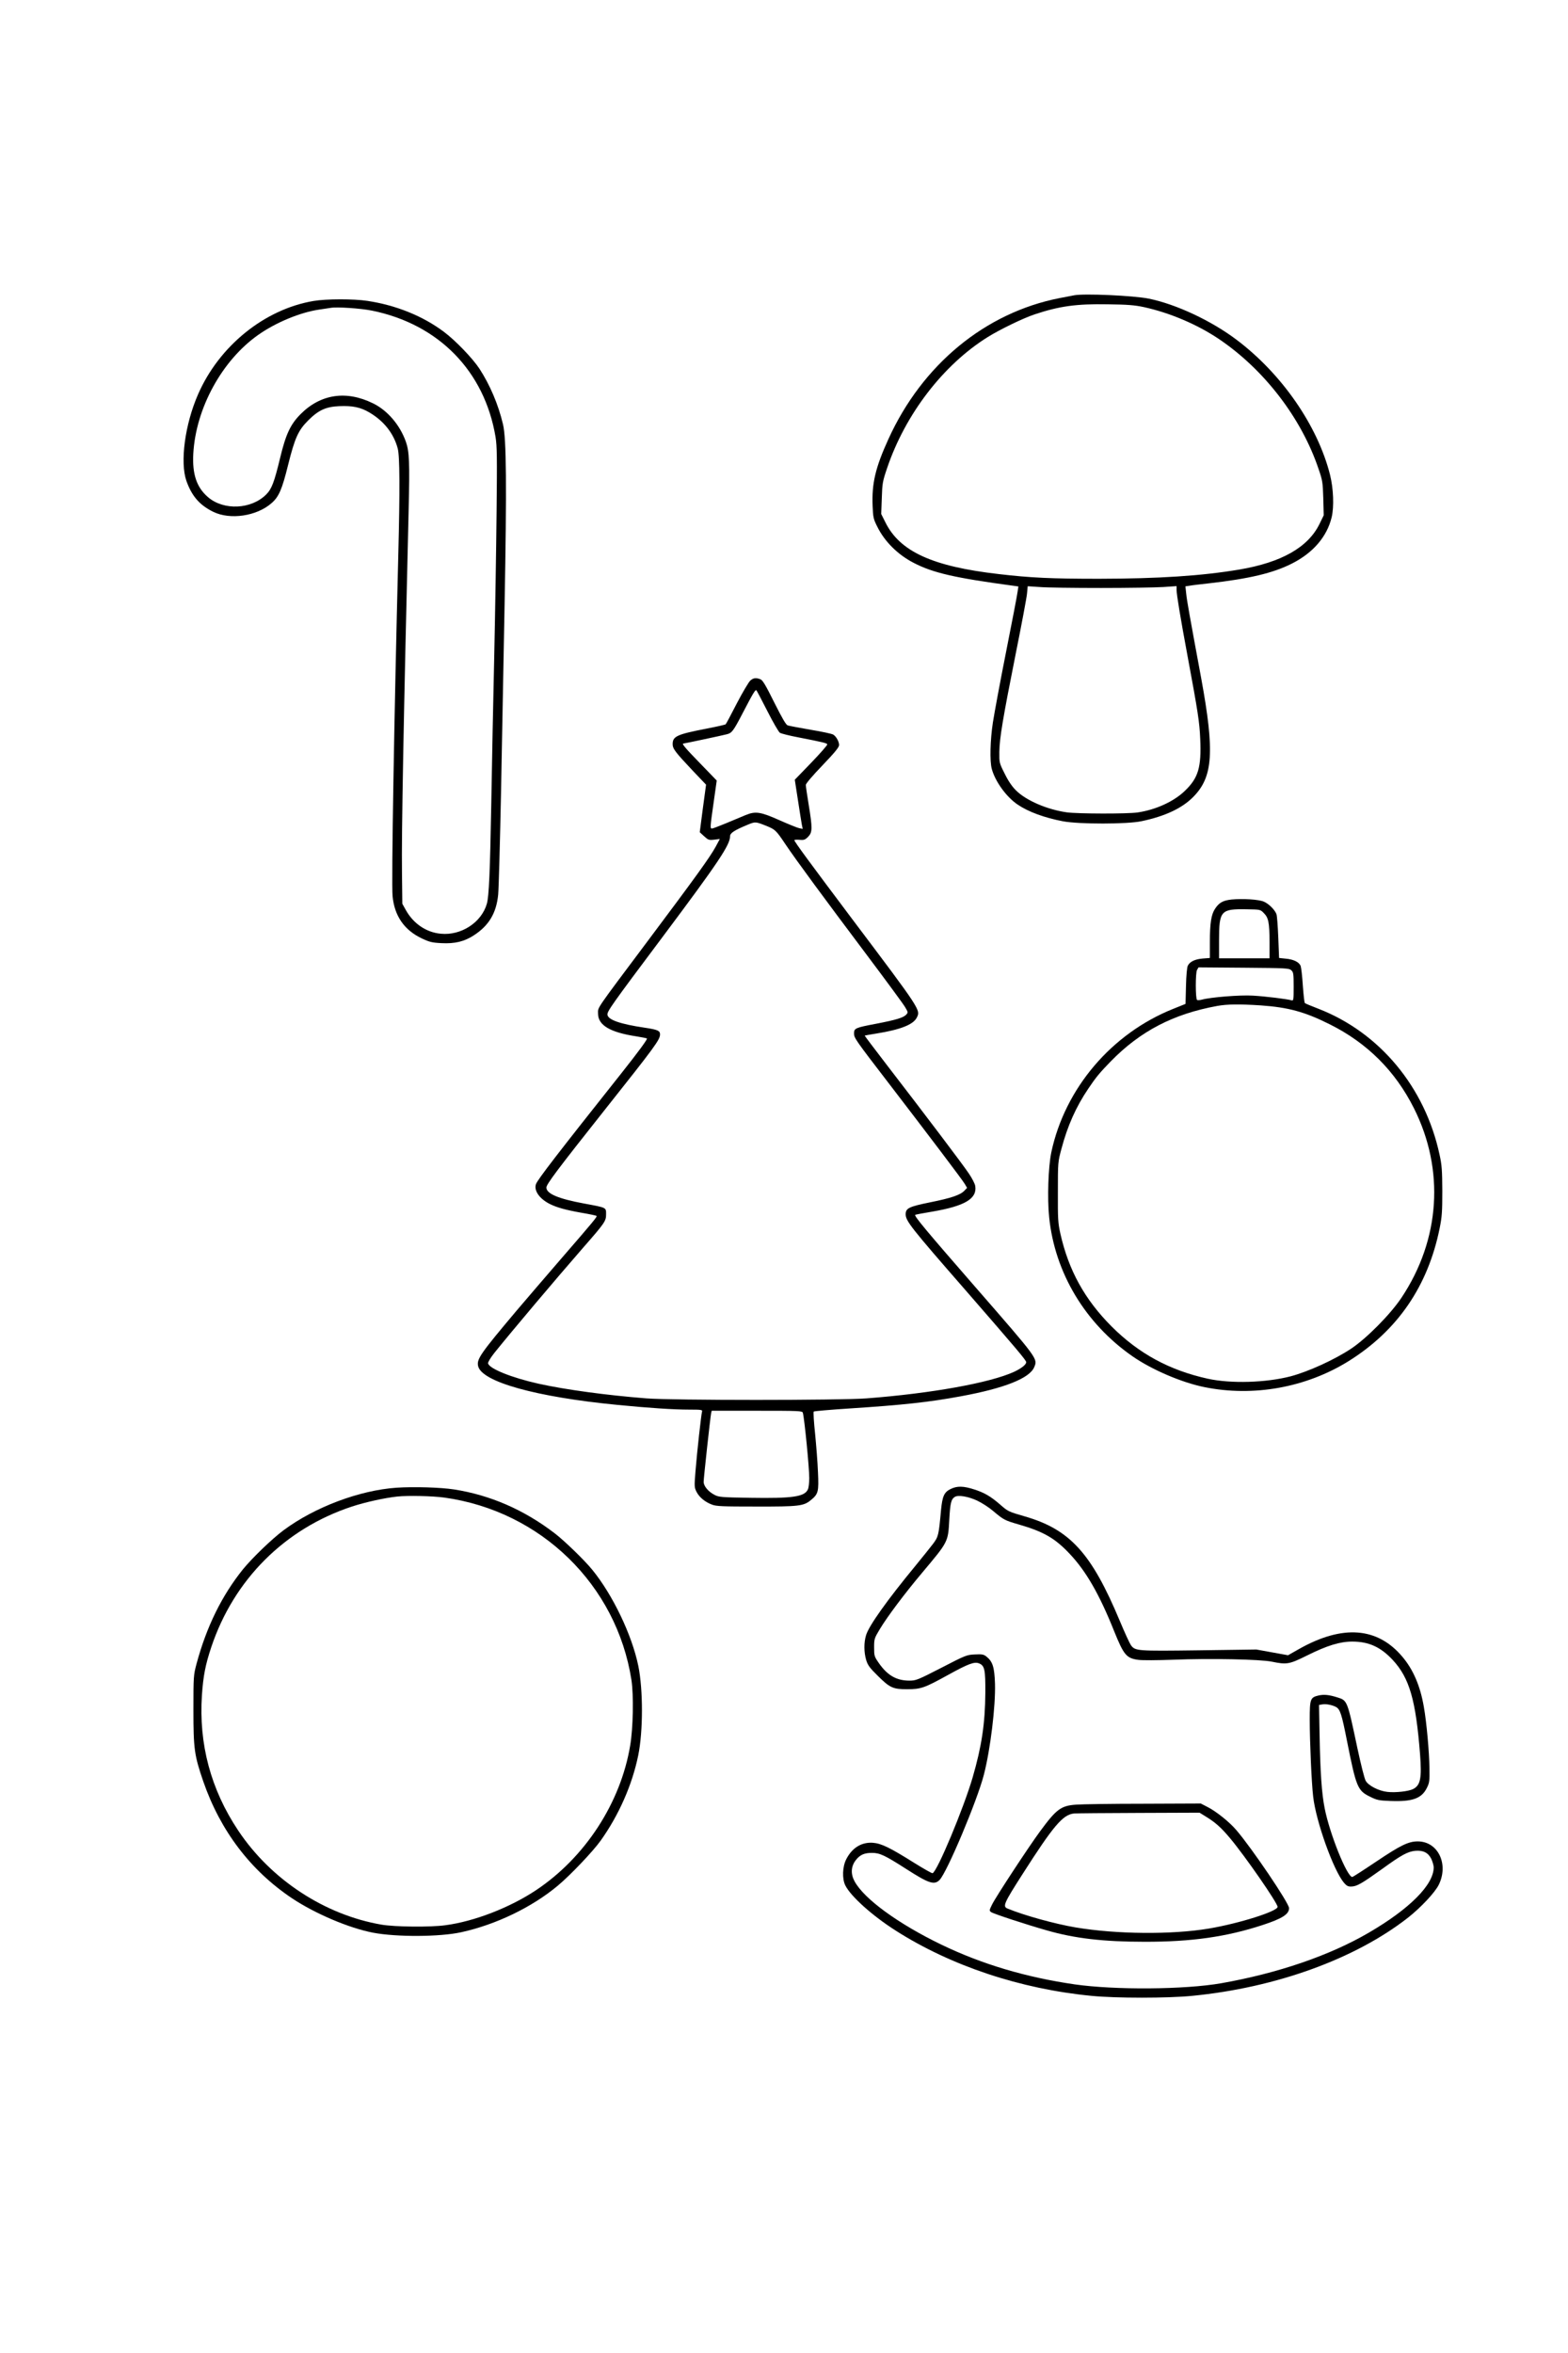 <?xml version="1.0" encoding="UTF-8" standalone="yes"?>
<svg version="1.0" xmlns="http://www.w3.org/2000/svg" width="1024pt" height="1536pt" viewBox="0 0 1366 2048" preserveAspectRatio="xMidYMid meet">
  <g transform="translate(0,2048) scale(0.1,-0.1)" fill="#000000" stroke="none">
    <path d="M9355 17913 c-11 -2 -67 -13 -125 -24 -647 -127 -1196 -579 -1491
-1229 -113 -248 -145 -385 -137 -581 4 -99 7 -114 41 -181 63 -128 178 -243
316 -314 169 -88 358 -131 870 -200 l43 -6 -7 -46 c-3 -26 -48 -261 -100 -522
-52 -261 -103 -538 -115 -615 -24 -156 -28 -338 -10 -405 29 -109 127 -245
225 -311 94 -64 234 -115 396 -146 140 -26 558 -26 684 1 205 43 354 113 451
212 172 174 186 392 69 1030 -103 557 -125 678 -131 739 l-7 64 34 5 c19 4 95
13 169 21 352 40 560 89 724 172 185 93 306 234 347 403 22 92 16 249 -14 370
-108 429 -421 880 -814 1176 -220 166 -525 309 -763 358 -132 27 -572 47 -655
29z m609 -102 c225 -49 463 -150 650 -275 397 -266 724 -691 873 -1135 34 -98
37 -117 41 -254 l4 -149 -37 -76 c-100 -204 -332 -335 -700 -397 -329 -55
-700 -79 -1220 -80 -413 0 -593 8 -875 41 -576 66 -861 196 -987 451 l-36 72
5 138 c4 129 7 146 46 261 159 470 488 899 877 1142 108 67 310 165 410 198
214 71 362 92 635 87 173 -2 234 -7 314 -24z m-374 -2446 c234 0 478 4 543 8
l117 8 0 -33 c0 -40 34 -245 96 -578 90 -484 104 -574 110 -720 11 -246 -16
-339 -134 -452 -96 -93 -254 -165 -412 -188 -89 -13 -521 -12 -616 1 -171 24
-355 103 -444 192 -34 34 -67 82 -98 146 -47 93 -47 95 -46 190 2 120 30 288
144 860 50 249 94 482 97 517 l6 64 106 -7 c58 -5 297 -8 531 -8z"/>
    <path d="M2731 17864 c-426 -72 -822 -391 -1006 -814 -114 -261 -158 -590
-101 -753 47 -132 115 -211 234 -269 147 -72 378 -38 507 75 64 55 92 119 145
334 59 236 88 300 175 387 90 90 154 119 270 124 116 5 186 -9 265 -56 125
-74 211 -183 245 -313 18 -66 19 -367 5 -919 -36 -1413 -61 -2864 -50 -2978
16 -172 101 -296 255 -369 66 -31 89 -37 171 -41 117 -6 199 14 282 68 131 85
196 193 212 355 5 55 16 458 25 895 8 437 22 1173 31 1635 19 1021 16 1441
-14 1565 -41 173 -113 342 -205 484 -60 91 -207 244 -308 320 -183 138 -417
233 -669 271 -118 18 -357 18 -469 -1z m510 -84 c580 -118 980 -526 1076
-1100 13 -82 14 -173 9 -655 -3 -308 -12 -864 -20 -1235 -9 -371 -20 -954 -26
-1295 -11 -601 -20 -817 -39 -881 -47 -162 -223 -277 -400 -260 -127 11 -240
88 -306 207 l-30 54 -3 270 c-5 337 15 1379 58 3162 10 409 6 506 -24 591 -52
147 -161 274 -287 335 -232 114 -455 81 -629 -93 -90 -90 -130 -176 -180 -384
-51 -211 -73 -269 -121 -317 -130 -130 -369 -141 -506 -24 -100 85 -139 201
-129 380 22 395 250 812 566 1034 153 108 366 196 530 220 41 6 86 13 100 15
55 10 262 -4 361 -24z"/>
    <path d="M6536 14558 c-14 -13 -67 -102 -117 -198 -49 -96 -93 -178 -97 -182
-4 -4 -79 -21 -167 -38 -259 -50 -295 -67 -295 -135 0 -40 23 -70 173 -229
l118 -124 -28 -207 -27 -207 38 -35 c36 -33 42 -35 88 -30 l49 6 -36 -67 c-51
-93 -171 -259 -589 -817 -466 -622 -436 -578 -436 -636 0 -102 105 -164 336
-199 44 -7 84 -15 90 -18 7 -5 -76 -118 -218 -297 -563 -709 -734 -931 -749
-972 -19 -56 31 -127 120 -172 62 -31 138 -52 272 -76 72 -12 132 -25 136 -28
7 -7 -20 -40 -312 -377 -126 -146 -298 -346 -382 -445 -317 -376 -351 -425
-338 -485 30 -138 504 -270 1215 -339 277 -27 488 -41 626 -41 105 0 115 -2
110 -17 -7 -24 -43 -346 -57 -519 -11 -134 -10 -142 9 -180 24 -47 73 -88 134
-111 37 -15 91 -17 383 -17 375 -1 416 4 479 56 65 53 70 73 62 243 -3 82 -15
233 -25 335 -11 102 -16 188 -12 193 4 4 144 16 312 27 464 30 693 55 969 106
381 70 600 157 640 254 31 74 36 67 -511 695 -435 499 -536 621 -526 631 2 2
68 15 148 28 286 49 393 113 375 224 -3 19 -28 68 -57 110 -53 79 -376 506
-716 947 -105 137 -191 250 -190 252 1 1 47 9 102 18 207 33 320 77 351 137
35 68 40 61 -562 860 -363 483 -504 674 -504 687 0 3 20 5 45 3 39 -4 49 0 75
26 38 39 39 73 5 280 -14 84 -25 161 -25 172 0 11 60 82 145 170 108 113 145
158 145 177 0 30 -25 75 -51 91 -10 7 -99 26 -196 42 -98 17 -188 34 -200 38
-16 5 -47 59 -118 200 -75 151 -101 195 -121 202 -39 15 -61 12 -88 -12z m150
-267 c48 -95 97 -179 108 -187 12 -7 82 -25 156 -39 220 -43 254 -51 257 -62
2 -6 -61 -78 -140 -160 l-143 -148 27 -175 c15 -96 30 -193 34 -214 l8 -39
-30 6 c-16 3 -92 34 -169 68 -168 75 -212 82 -299 46 -33 -14 -109 -46 -170
-71 -60 -25 -116 -46 -122 -46 -18 0 -17 9 14 227 l27 191 -147 152 c-125 128
-160 170 -144 170 8 0 347 72 379 81 44 11 57 28 138 184 92 177 111 208 120
198 4 -4 47 -86 96 -182z m-14 -996 c82 -33 89 -40 170 -161 95 -141 335 -467
714 -971 166 -221 314 -422 329 -448 26 -44 27 -47 10 -65 -24 -27 -87 -46
-263 -80 -180 -34 -192 -39 -192 -84 0 -39 11 -55 300 -431 360 -469 644 -844
665 -880 l20 -34 -24 -25 c-35 -37 -114 -64 -299 -101 -185 -38 -211 -51 -212
-103 0 -59 42 -113 523 -664 446 -513 527 -608 527 -625 0 -21 -42 -54 -106
-84 -210 -96 -720 -188 -1284 -231 -231 -18 -1693 -18 -1920 0 -343 27 -701
75 -940 128 -233 52 -429 131 -438 177 -2 10 21 48 54 90 156 194 530 637 774
917 190 217 200 232 200 291 0 60 6 57 -188 93 -228 42 -332 86 -332 140 0 28
91 150 505 672 443 558 485 615 485 662 0 32 -21 41 -135 58 -210 31 -317 68
-323 112 -4 29 31 79 483 682 479 640 585 797 585 872 0 29 34 52 160 104 59
24 64 24 152 -11z m322 -5112 c14 -49 56 -477 56 -569 0 -40 -5 -85 -12 -99
-29 -64 -134 -79 -502 -73 -253 4 -274 6 -312 26 -54 28 -94 76 -94 113 0 33
58 562 65 597 l5 22 395 0 c366 0 394 -1 399 -17z"/>
    <path d="M10730 12652 c-76 -8 -110 -27 -145 -81 -33 -49 -45 -125 -45 -292
l0 -136 -63 -5 c-67 -6 -110 -26 -129 -62 -7 -12 -14 -86 -16 -177 l-4 -156
-107 -43 c-538 -215 -943 -692 -1062 -1248 -27 -128 -36 -403 -19 -567 49
-483 314 -924 725 -1210 168 -117 429 -229 627 -269 428 -87 887 -4 1258 227
425 266 690 652 792 1157 20 99 23 144 23 325 -1 179 -4 225 -24 315 -126 588
-522 1064 -1056 1271 -60 23 -113 45 -117 49 -5 3 -12 72 -18 152 -5 80 -14
157 -19 171 -13 34 -61 58 -131 64 l-57 6 -7 179 c-4 99 -11 191 -16 203 -15
39 -69 92 -111 109 -46 19 -183 27 -279 18z m280 -118 c41 -41 49 -82 50 -251
l0 -143 -220 0 -220 0 0 153 c0 263 14 278 242 274 117 -2 118 -2 148 -33z
m239 -498 c19 -17 21 -30 21 -143 0 -114 -1 -124 -18 -119 -34 11 -229 35
-337 41 -111 7 -370 -14 -445 -35 -19 -5 -38 -6 -42 -2 -14 14 -14 235 0 260
l13 23 394 -3 c370 -3 394 -4 414 -22z m-266 -306 c240 -17 382 -55 602 -165
325 -162 570 -406 733 -731 269 -536 229 -1143 -109 -1650 -96 -144 -304 -354
-438 -443 -146 -97 -373 -200 -527 -241 -216 -56 -520 -65 -722 -21 -335 74
-600 218 -838 455 -234 235 -374 488 -446 807 -21 95 -23 127 -22 364 0 258 0
261 31 376 53 200 127 366 234 524 67 100 99 138 197 239 258 263 543 411 925
481 90 16 191 17 380 5z"/>
    <path d="M3455 7530 c-322 -22 -712 -168 -984 -370 -100 -74 -274 -242 -354
-340 -184 -229 -317 -498 -405 -824 -26 -99 -27 -106 -27 -401 0 -340 8 -396
86 -623 149 -430 412 -776 774 -1018 202 -134 496 -259 705 -299 206 -39 581
-37 768 4 302 66 616 217 842 406 109 91 306 298 373 392 159 223 275 487 327
742 43 210 43 571 1 778 -55 270 -223 620 -401 838 -68 84 -242 252 -325 316
-268 206 -564 335 -880 384 -118 18 -350 25 -500 15z m416 -86 c841 -117 1501
-760 1630 -1589 20 -131 15 -418 -11 -570 -83 -499 -392 -974 -819 -1259 -228
-152 -539 -273 -791 -306 -130 -18 -438 -15 -556 5 -495 85 -964 392 -1249
820 -239 358 -344 753 -316 1178 12 170 30 263 81 417 197 590 641 1033 1226
1226 116 38 283 75 394 87 93 10 310 5 411 -9z"/>
    <path d="M8282 7519 c-57 -28 -72 -62 -84 -183 -20 -221 -23 -232 -69 -294
-24 -31 -93 -118 -154 -192 -246 -298 -406 -523 -430 -604 -20 -65 -19 -149 1
-217 14 -45 30 -67 98 -134 108 -108 135 -120 261 -120 120 1 148 11 355 125
176 97 229 117 270 100 48 -20 55 -55 54 -255 -2 -269 -32 -467 -110 -736 -79
-271 -310 -824 -350 -836 -5 -2 -78 39 -161 91 -209 131 -284 168 -358 174
-99 7 -181 -43 -232 -142 -34 -65 -38 -170 -9 -229 47 -95 235 -264 441 -395
481 -306 1084 -507 1704 -567 211 -21 665 -21 876 0 730 71 1420 321 1880 680
112 88 236 220 269 287 89 181 -7 378 -183 378 -81 0 -149 -33 -362 -176 -110
-74 -204 -134 -208 -134 -46 0 -198 378 -241 599 -26 131 -38 312 -44 632 l-5
267 28 5 c30 6 85 -4 119 -22 37 -20 50 -60 97 -298 80 -402 92 -431 201 -484
60 -30 76 -33 178 -37 190 -7 270 21 316 113 23 46 25 60 23 175 -2 139 -25
398 -49 532 -31 181 -92 324 -187 436 -217 258 -521 281 -899 68 l-97 -55
-138 25 -138 25 -501 -7 c-543 -7 -554 -6 -592 45 -11 16 -55 111 -97 212
-247 590 -434 796 -830 910 -139 40 -145 43 -213 103 -82 71 -137 103 -225
131 -96 31 -149 31 -205 4z m232 -102 c40 -19 102 -59 137 -89 91 -77 102 -83
224 -118 217 -63 315 -119 444 -256 142 -150 258 -351 387 -673 84 -208 107
-236 210 -250 32 -5 169 -4 304 1 319 13 759 4 860 -17 132 -27 151 -23 309
55 173 86 284 120 391 120 145 0 248 -47 354 -161 145 -157 200 -348 237 -819
16 -210 4 -271 -60 -304 -39 -20 -152 -33 -224 -25 -75 8 -165 54 -189 96 -11
17 -43 146 -73 286 -88 416 -87 414 -174 441 -73 23 -116 27 -163 17 -73 -17
-78 -30 -78 -210 0 -191 16 -555 30 -672 25 -217 176 -639 268 -749 23 -27 36
-34 64 -33 49 1 91 26 266 151 172 125 225 153 291 160 69 6 113 -16 140 -70
11 -24 21 -58 21 -74 0 -151 -209 -361 -564 -568 -342 -200 -793 -354 -1286
-441 -318 -56 -930 -60 -1278 -10 -427 62 -808 176 -1161 346 -375 181 -673
398 -756 551 -35 64 -32 129 9 183 37 48 74 65 142 65 68 0 111 -20 297 -139
199 -128 246 -143 292 -97 64 64 328 690 386 916 57 220 103 598 97 795 -5
143 -20 191 -75 235 -24 19 -38 21 -101 18 -70 -3 -80 -7 -291 -116 -206 -106
-222 -112 -278 -112 -114 0 -193 46 -269 156 -37 54 -39 60 -39 133 0 75 2 80
50 160 65 108 214 307 368 490 230 274 226 266 237 465 8 143 16 176 48 196
30 19 119 3 196 -33z"/>
    <path d="M9374 4770 c-131 -9 -171 -39 -313 -232 -101 -137 -387 -573 -418
-637 -25 -50 -25 -54 -10 -66 20 -15 304 -108 487 -160 243 -70 493 -99 850
-99 410 -1 716 43 1030 146 171 56 230 94 230 147 0 43 -324 522 -459 679 -60
71 -178 165 -252 202 l-58 30 -498 -2 c-274 0 -539 -4 -589 -8z m1128 -102
c84 -51 134 -95 213 -189 134 -160 415 -566 415 -599 0 -39 -337 -145 -599
-189 -322 -54 -805 -50 -1161 10 -178 30 -447 104 -592 164 -45 18 -34 44 130
300 269 421 351 518 448 528 22 2 276 4 566 5 l528 2 52 -32z"/>
  </g>
</svg>